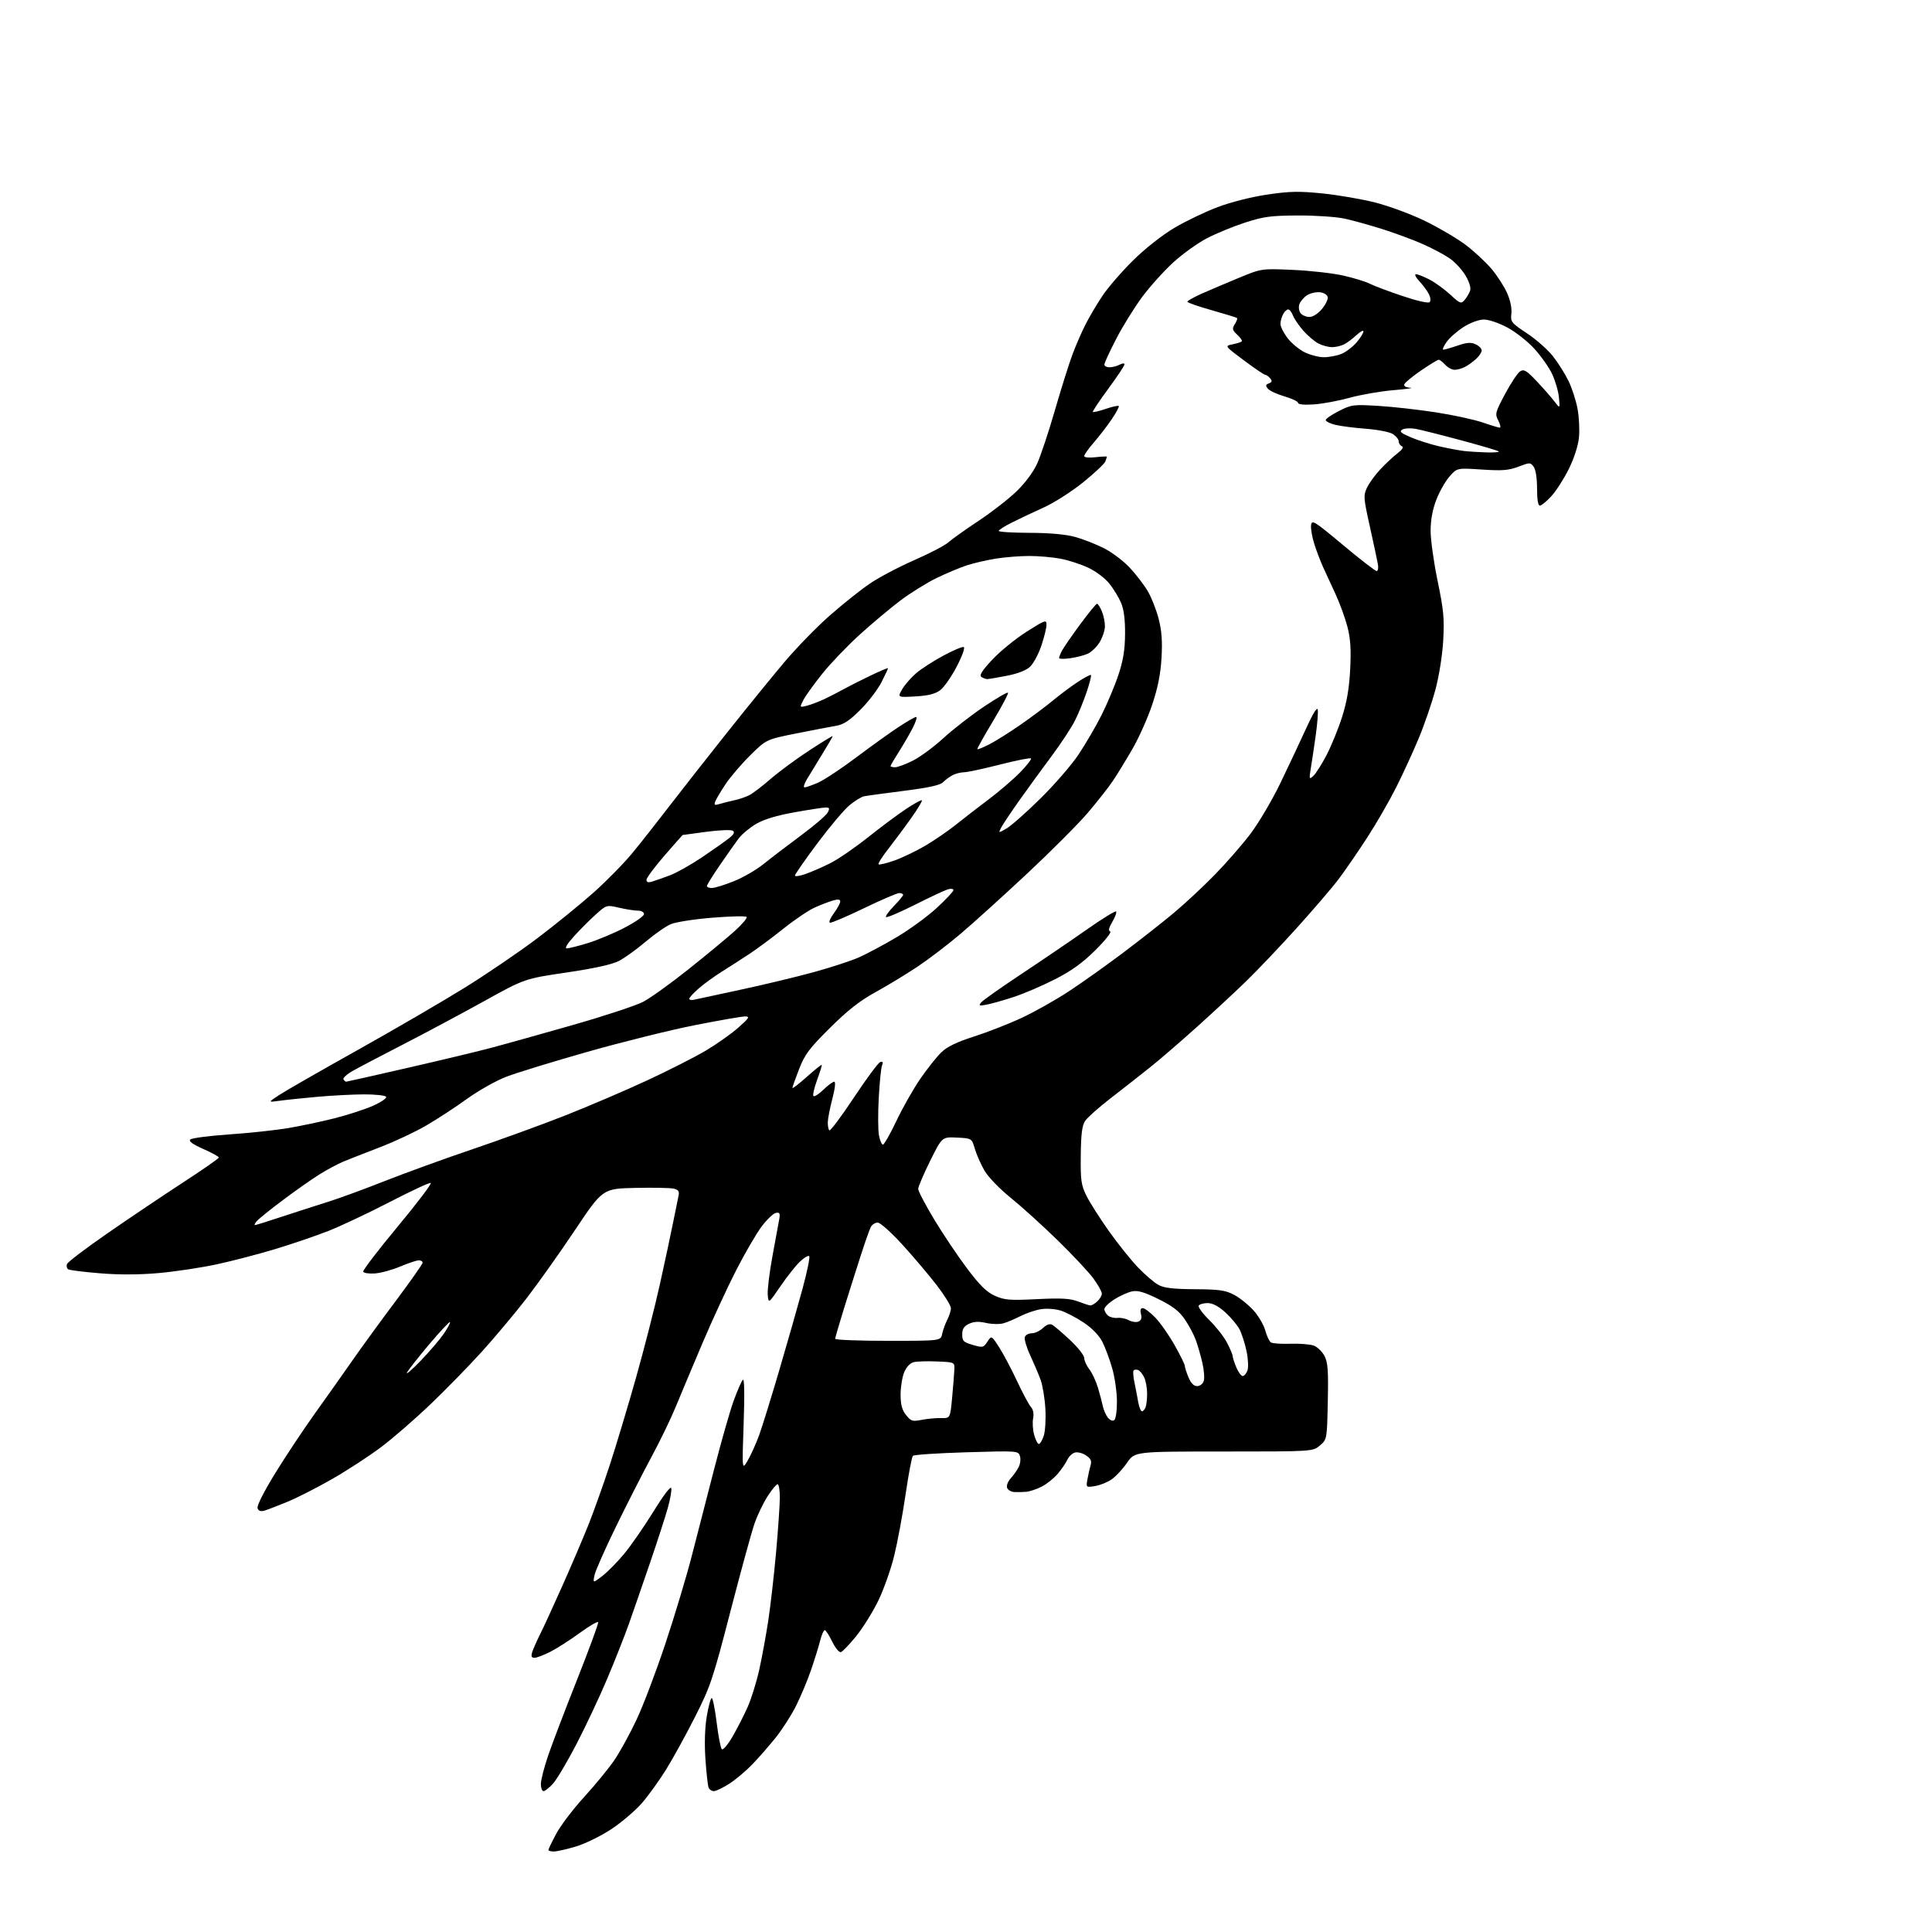 <?xml version="1.0" encoding="UTF-8" standalone="no"?>
<svg 
  version="1.1" 
  xmlns="http://www.w3.org/2000/svg" 
  xmlns:xlink="http://www.w3.org/1999/xlink" 
  xmlns:svg="http://www.w3.org/2000/svg"
  xmlns:rdf="http://www.w3.org/1999/02/22-rdf-syntax-ns#"
  xmlns:cc="http://creativecommons.org/ns#"
  xmlns:dc="http://purl.org/dc/elements/1.1/"
  viewBox="0 0 768 768"
  width="768"
  height="768"
>
<style>svg {background-color: white; }</style>"
<path stroke="none" fill="black" fill-rule="evenodd" d="M220.14,736.00C218.96,736.00 218.00,735.73 218.00,735.39C218.00,735.05 219.41,732.14 221.13,728.91C222.85,725.68 227.85,719.10 232.24,714.29C236.64,709.49 242.04,702.88 244.26,699.62C246.47,696.36 250.43,689.15 253.04,683.59C255.66,678.04 260.78,664.56 264.42,653.63C268.07,642.70 272.81,626.95 274.96,618.63C277.11,610.31 281.14,594.66 283.92,583.86C286.69,573.05 290.17,560.90 291.63,556.86C293.10,552.81 294.74,549.05 295.28,548.50C295.91,547.85 296.02,554.00 295.61,566.00C294.96,584.50 294.96,584.50 297.27,580.50C298.54,578.30 300.57,573.80 301.77,570.50C302.97,567.20 306.60,555.50 309.83,544.50C313.06,533.50 317.20,518.99 319.03,512.26C320.86,505.53 322.05,499.72 321.67,499.34C321.29,498.96 319.61,499.96 317.93,501.57C316.25,503.18 312.77,507.59 310.19,511.37C305.50,518.25 305.50,518.25 305.19,514.67C305.02,512.70 305.87,505.78 307.07,499.29C308.28,492.81 309.49,486.22 309.76,484.65C310.17,482.29 309.94,481.86 308.41,482.16C307.40,482.35 304.87,484.76 302.80,487.51C300.72,490.25 296.13,498.12 292.61,505.00C289.09,511.88 283.06,524.92 279.21,534.00C275.36,543.08 270.60,554.41 268.63,559.19C266.67,563.97 262.31,572.97 258.95,579.19C255.59,585.41 249.27,597.83 244.89,606.79C240.52,615.74 236.65,624.48 236.31,626.21C235.68,629.35 235.68,629.35 239.38,626.53C241.41,624.98 245.30,621.04 248.02,617.79C250.74,614.53 256.01,606.93 259.73,600.90C263.83,594.25 266.64,590.58 266.85,591.59C267.04,592.50 266.42,596.00 265.48,599.37C264.54,602.74 261.39,612.48 258.48,621.00C255.57,629.52 251.76,640.55 250.00,645.50C248.24,650.45 244.33,660.35 241.30,667.50C238.28,674.65 232.81,686.26 229.16,693.29C225.51,700.33 221.30,707.41 219.82,709.04C218.33,710.67 216.64,712.00 216.06,712.00C215.48,712.00 215.00,710.73 215.00,709.19C215.00,707.64 216.29,702.58 217.87,697.94C219.45,693.30 224.65,679.66 229.42,667.63C234.19,655.61 237.95,645.36 237.79,644.87C237.63,644.38 234.34,646.28 230.50,649.09C226.65,651.90 221.38,655.28 218.78,656.60C216.19,657.92 213.35,659.00 212.47,659.00C211.27,659.00 211.04,658.44 211.56,656.75C211.95,655.51 213.36,652.31 214.70,649.64C216.05,646.97 220.08,638.19 223.66,630.14C227.25,622.09 231.88,611.23 233.97,606.00C236.05,600.77 239.82,590.20 242.35,582.50C244.88,574.80 249.61,559.05 252.87,547.50C256.12,535.95 260.38,519.30 262.32,510.50C264.27,501.70 266.63,490.68 267.56,486.00C268.50,481.32 269.48,476.51 269.74,475.30C270.10,473.61 269.66,472.95 267.86,472.51C266.56,472.19 259.67,472.05 252.54,472.21C239.59,472.50 239.59,472.50 228.54,489.01C222.47,498.10 213.76,510.35 209.20,516.25C204.63,522.15 196.71,531.59 191.61,537.24C186.50,542.88 177.30,552.31 171.15,558.19C165.01,564.07 156.12,571.78 151.40,575.32C146.67,578.87 137.99,584.53 132.09,587.90C126.20,591.28 118.25,595.33 114.44,596.91C110.62,598.49 106.49,600.09 105.25,600.46C103.67,600.93 102.81,600.67 102.39,599.58C102.03,598.64 104.76,593.20 109.32,585.76C113.46,579.02 120.56,568.33 125.09,562.00C129.63,555.67 136.31,546.23 139.95,541.00C143.59,535.77 151.39,525.06 157.29,517.19C163.18,509.31 168.00,502.45 168.00,501.94C168.00,501.42 167.31,501.00 166.47,501.00C165.63,501.00 162.30,502.11 159.07,503.47C155.84,504.83 151.29,506.07 148.96,506.22C146.62,506.37 144.56,506.05 144.37,505.50C144.18,504.95 150.37,496.87 158.12,487.54C165.88,478.21 171.77,470.42 171.22,470.24C170.66,470.05 163.30,473.48 154.86,477.85C146.41,482.22 135.45,487.39 130.50,489.34C125.55,491.28 116.10,494.50 109.50,496.50C102.90,498.50 92.48,501.22 86.34,502.55C80.20,503.88 69.85,505.45 63.34,506.04C55.44,506.75 47.61,506.79 39.83,506.16C33.41,505.64 27.70,504.93 27.13,504.58C26.55,504.22 26.34,503.27 26.65,502.46C26.96,501.65 34.26,496.11 42.86,490.16C51.46,484.21 64.91,475.16 72.75,470.06C80.59,464.96 87.00,460.49 87.00,460.13C87.00,459.77 84.21,458.24 80.80,456.73C76.58,454.87 74.93,453.67 75.63,452.97C76.19,452.41 83.14,451.50 91.08,450.95C99.01,450.41 109.55,449.28 114.50,448.45C119.45,447.61 127.78,445.85 133.00,444.53C138.22,443.21 145.11,440.97 148.30,439.55C151.49,438.14 153.83,436.53 153.49,435.99C153.16,435.45 149.20,435.02 144.69,435.03C140.19,435.05 131.78,435.49 126.00,436.01C120.22,436.53 113.47,437.24 111.00,437.59C106.50,438.22 106.50,438.22 111.00,435.27C113.47,433.65 127.42,425.65 142.00,417.50C156.57,409.35 175.70,398.22 184.50,392.77C193.30,387.32 206.36,378.44 213.52,373.03C220.68,367.63 230.80,359.40 236.02,354.75C241.23,350.09 248.22,342.96 251.55,338.89C254.88,334.83 261.40,326.55 266.04,320.50C270.69,314.45 280.93,301.40 288.80,291.50C296.67,281.60 307.02,268.87 311.81,263.20C316.59,257.54 324.69,249.21 329.82,244.70C334.94,240.19 342.14,234.46 345.82,231.96C349.50,229.47 357.46,225.27 363.51,222.63C369.55,219.99 375.62,216.82 377.00,215.58C378.38,214.35 383.77,210.50 389.00,207.04C394.23,203.58 401.06,198.26 404.18,195.22C407.68,191.82 410.83,187.55 412.37,184.10C413.75,181.02 416.93,171.44 419.42,162.82C421.92,154.20 425.04,144.28 426.36,140.79C427.67,137.29 429.99,131.97 431.51,128.96C433.03,125.96 436.09,120.80 438.30,117.50C440.51,114.20 445.97,107.90 450.44,103.50C455.20,98.80 461.95,93.48 466.79,90.61C471.31,87.92 479.09,84.19 484.07,82.32C489.38,80.32 497.54,78.26 503.81,77.34C512.71,76.02 516.37,75.95 525.66,76.89C531.80,77.51 541.25,79.14 546.66,80.50C552.07,81.87 561.00,85.17 566.50,87.85C572.00,90.53 579.29,94.83 582.69,97.40C586.09,99.97 590.71,104.27 592.96,106.95C595.20,109.62 597.97,113.93 599.11,116.52C600.38,119.39 601.04,122.57 600.79,124.66C600.41,127.94 600.71,128.32 607.04,132.53C610.70,134.96 615.35,139.07 617.36,141.66C619.38,144.25 622.15,148.65 623.51,151.44C624.87,154.22 626.48,159.20 627.10,162.50C627.71,165.80 627.96,170.95 627.66,173.95C627.32,177.25 625.72,182.20 623.61,186.45C621.69,190.33 618.57,195.19 616.68,197.25C614.78,199.31 612.73,201.00 612.12,201.00C611.40,201.00 611.00,198.53 611.00,194.19C611.00,190.08 610.47,186.66 609.66,185.55C608.36,183.78 608.16,183.78 603.63,185.50C599.74,186.99 597.24,187.19 589.07,186.65C579.20,186.00 579.20,186.00 576.20,189.42C574.55,191.30 572.19,195.46 570.96,198.67C569.46,202.54 568.70,206.68 568.69,211.00C568.69,214.57 569.94,223.54 571.47,230.93C573.85,242.36 574.19,245.85 573.71,254.43C573.39,260.29 572.11,268.47 570.64,274.00C569.26,279.23 566.27,287.95 564.01,293.38C561.74,298.82 557.69,307.64 555.00,312.99C552.32,318.34 547.13,327.33 543.48,332.95C539.83,338.58 534.76,345.96 532.22,349.34C529.67,352.73 522.09,361.57 515.38,369.00C508.66,376.43 499.64,385.92 495.33,390.09C491.03,394.27 482.30,402.37 475.94,408.09C469.59,413.82 461.26,421.00 457.44,424.06C453.62,427.12 446.55,432.67 441.72,436.39C436.90,440.11 432.23,444.25 431.35,445.59C430.14,447.43 429.71,450.81 429.62,459.27C429.51,469.21 429.77,471.05 431.87,475.32C433.18,477.97 437.18,484.27 440.76,489.32C444.34,494.37 449.57,500.90 452.38,503.83C455.20,506.76 458.85,509.89 460.50,510.78C462.75,512.00 466.39,512.43 475.00,512.48C484.74,512.55 487.12,512.89 490.57,514.71C492.81,515.89 496.27,518.66 498.26,520.87C500.26,523.08 502.38,526.69 502.97,528.90C503.57,531.11 504.59,533.25 505.24,533.65C505.90,534.06 509.42,534.28 513.06,534.16C516.70,534.03 520.86,534.38 522.30,534.92C523.73,535.47 525.63,537.32 526.52,539.04C527.85,541.61 528.08,544.86 527.82,557.18C527.50,572.18 527.50,572.18 524.69,574.59C521.89,577.00 521.89,577.00 486.49,577.00C451.10,577.00 451.10,577.00 448.05,581.43C446.37,583.87 443.65,586.82 442.01,587.99C440.36,589.17 437.37,590.39 435.35,590.72C431.69,591.31 431.69,591.31 432.30,587.91C432.64,586.03 433.21,583.53 433.56,582.33C434.03,580.71 433.55,579.75 431.64,578.50C430.24,577.58 428.25,577.10 427.20,577.44C426.16,577.77 424.84,579.05 424.27,580.30C423.71,581.54 422.01,584.02 420.50,585.82C418.99,587.62 416.11,589.92 414.12,590.94C412.12,591.96 409.36,592.89 407.99,593.01C406.62,593.13 404.47,593.17 403.22,593.11C401.96,593.05 400.67,592.30 400.34,591.45C400.01,590.59 400.64,588.92 401.75,587.70C402.85,586.49 404.28,584.47 404.93,583.21C405.58,581.95 405.81,579.97 405.44,578.81C404.78,576.72 404.52,576.70 384.23,577.30C372.93,577.64 363.33,578.27 362.89,578.71C362.46,579.14 361.16,586.02 359.99,594.00C358.83,601.98 356.80,612.93 355.48,618.34C354.16,623.75 351.30,631.85 349.11,636.34C346.93,640.83 342.97,647.17 340.32,650.43C337.67,653.68 334.95,656.53 334.27,656.75C333.60,656.97 332.05,655.10 330.82,652.58C329.60,650.06 328.26,648.00 327.84,648.00C327.42,648.00 326.59,649.91 326.00,652.25C325.41,654.59 323.77,659.88 322.35,664.00C320.93,668.12 318.25,674.51 316.40,678.19C314.55,681.87 310.94,687.49 308.39,690.69C305.83,693.88 301.66,698.66 299.12,701.30C296.58,703.94 292.44,707.43 289.91,709.05C287.39,710.67 284.62,712.00 283.77,712.00C282.91,712.00 281.96,711.35 281.66,710.55C281.35,709.75 280.79,704.67 280.42,699.27C279.99,693.00 280.19,686.83 280.96,682.22C281.63,678.25 282.52,675.00 282.93,675.00C283.34,675.00 284.22,679.38 284.88,684.74C285.53,690.09 286.46,694.86 286.93,695.33C287.41,695.81 289.29,693.61 291.18,690.35C293.04,687.13 295.77,681.80 297.23,678.50C298.69,675.20 300.78,668.45 301.87,663.50C302.95,658.55 304.56,649.77 305.43,644.00C306.31,638.23 307.69,626.08 308.51,617.00C309.32,607.92 309.99,598.14 310.00,595.25C310.00,592.36 309.60,590.00 309.10,590.00C308.61,590.00 306.81,592.17 305.11,594.83C303.40,597.49 301.08,602.33 299.95,605.58C298.81,608.84 294.50,624.55 290.37,640.50C283.37,667.56 282.42,670.37 276.28,682.50C272.66,689.65 267.52,699.00 264.87,703.28C262.22,707.57 257.91,713.57 255.28,716.63C252.65,719.68 247.12,724.41 243.00,727.12C238.88,729.84 232.53,732.95 228.89,734.03C225.26,735.11 221.32,736.00 220.14,736.00zM412.97,574.00C413.45,574.00 414.33,572.54 414.91,570.75C415.50,568.96 415.79,564.12 415.55,560.00C415.32,555.88 414.46,550.70 413.66,548.50C412.85,546.30 410.98,541.89 409.51,538.71C408.03,535.53 407.07,532.26 407.38,531.46C407.69,530.66 408.93,530.00 410.15,530.00C411.37,530.00 413.38,529.06 414.60,527.90C416.10,526.50 417.32,526.09 418.32,526.65C419.14,527.12 422.32,529.85 425.40,532.72C428.48,535.59 431.00,538.80 431.00,539.84C431.00,540.88 431.91,542.88 433.01,544.29C434.12,545.70 435.67,549.02 436.46,551.67C437.25,554.33 438.12,557.62 438.40,559.00C438.68,560.38 439.54,562.36 440.30,563.40C441.07,564.45 442.21,564.99 442.85,564.59C443.53,564.17 444.00,561.16 444.00,557.19C444.00,553.51 443.16,547.56 442.13,543.97C441.11,540.38 439.34,535.62 438.20,533.39C436.90,530.85 434.15,528.00 430.81,525.76C427.89,523.80 423.77,521.65 421.65,520.98C419.48,520.31 416.05,520.06 413.81,520.42C411.61,520.77 407.96,522.00 405.69,523.16C403.42,524.32 400.34,525.62 398.85,526.04C397.36,526.47 394.28,526.40 392.00,525.89C389.01,525.22 387.11,525.32 385.18,526.24C383.17,527.21 382.50,528.26 382.50,530.47C382.50,533.06 382.99,533.56 386.69,534.62C390.68,535.78 390.95,535.72 392.51,533.34C394.15,530.84 394.15,530.84 397.24,535.67C398.93,538.33 402.11,544.33 404.29,549.00C406.47,553.67 408.93,558.28 409.76,559.22C410.73,560.33 411.05,561.98 410.68,563.86C410.36,565.46 410.55,568.39 411.10,570.38C411.64,572.37 412.49,574.00 412.97,574.00zM366.40,564.41C368.66,563.97 372.12,563.65 374.11,563.70C377.72,563.78 377.72,563.78 378.48,555.64C378.90,551.16 379.30,546.15 379.37,544.50C379.50,541.50 379.50,541.50 372.52,541.20C368.68,541.03 364.49,541.16 363.21,541.48C361.78,541.84 360.31,543.41 359.43,545.50C358.65,547.39 358.00,551.36 358.00,554.33C358.00,558.34 358.55,560.43 360.15,562.47C362.12,564.96 362.67,565.14 366.40,564.41zM453.94,561.00C454.40,561.00 455.06,560.29 455.39,559.42C455.73,558.55 456.00,556.09 456.00,553.97C456.00,551.84 455.49,548.97 454.86,547.60C454.24,546.23 453.13,544.88 452.40,544.60C451.66,544.32 450.85,544.43 450.59,544.85C450.34,545.27 450.50,547.38 450.96,549.55C451.42,551.72 452.08,555.19 452.44,557.25C452.80,559.31 453.47,561.00 453.94,561.00zM475.88,551.00C477.00,551.00 478.15,550.11 478.51,548.96C478.87,547.83 478.62,544.57 477.95,541.71C477.29,538.84 476.11,534.75 475.32,532.61C474.54,530.47 472.57,526.78 470.94,524.41C468.70,521.15 466.14,519.19 460.52,516.41C454.91,513.64 452.34,512.88 450.07,513.34C448.41,513.67 445.24,515.08 443.03,516.48C440.81,517.88 439.00,519.64 439.00,520.39C439.00,521.14 439.65,522.30 440.45,522.96C441.24,523.62 442.93,524.03 444.20,523.88C445.46,523.73 447.48,524.14 448.68,524.80C449.88,525.45 451.60,525.71 452.50,525.36C453.66,524.92 453.97,524.02 453.56,522.36C453.16,520.78 453.39,520.00 454.28,520.00C455.00,520.00 457.23,521.69 459.23,523.75C461.22,525.81 464.69,530.75 466.93,534.72C469.17,538.69 471.00,542.42 471.00,543.00C471.00,543.59 471.65,545.62 472.45,547.53C473.41,549.84 474.56,551.00 475.88,551.00zM167.18,540.97C170.65,537.38 174.80,532.53 176.40,530.20C177.99,527.87 179.11,525.77 178.88,525.54C178.64,525.31 174.92,529.30 170.60,534.41C166.28,539.52 162.32,544.56 161.80,545.60C161.28,546.65 163.70,544.56 167.18,540.97zM493.98,547.00C494.58,547.00 495.43,546.02 495.87,544.82C496.33,543.59 496.17,540.22 495.51,537.07C494.86,534.01 493.61,530.12 492.73,528.42C491.85,526.73 489.30,523.70 487.06,521.67C484.32,519.20 482.04,518.00 480.06,518.00C478.44,518.00 476.84,518.45 476.50,519.00C476.16,519.56 478.06,522.14 480.72,524.75C483.39,527.36 486.57,531.43 487.78,533.78C489.00,536.14 490.00,538.51 490.00,539.06C490.00,539.61 490.65,541.62 491.45,543.53C492.25,545.44 493.39,547.00 493.98,547.00zM352.98,533.00C373.96,533.00 373.96,533.00 374.52,530.25C374.83,528.74 375.74,526.23 376.54,524.67C377.34,523.11 378.00,521.02 378.00,520.02C378.00,519.02 375.45,514.90 372.34,510.85C369.22,506.81 363.08,499.56 358.70,494.75C354.24,489.86 349.91,486.00 348.90,486.00C347.89,486.00 346.66,486.79 346.16,487.75C345.66,488.71 343.87,493.77 342.19,499.00C340.50,504.23 337.52,513.65 335.56,519.94C333.60,526.23 332.00,531.74 332.00,532.19C332.00,532.63 341.44,533.00 352.98,533.00zM433.42,518.93C433.93,518.97 435.17,518.26 436.17,517.35C437.18,516.43 438.00,515.03 438.00,514.23C438.00,513.43 436.46,510.68 434.58,508.13C432.70,505.59 426.29,498.75 420.33,492.94C414.37,487.13 406.02,479.57 401.76,476.13C397.39,472.61 392.87,467.93 391.39,465.41C389.95,462.94 388.21,459.03 387.53,456.71C386.29,452.50 386.29,452.50 380.39,452.21C374.49,451.92 374.49,451.92 369.75,461.47C367.14,466.73 365.00,471.74 365.00,472.62C365.00,473.50 367.89,479.00 371.42,484.86C374.95,490.71 380.85,499.48 384.52,504.35C389.64,511.12 392.23,513.65 395.54,515.12C399.34,516.80 401.39,516.96 412.19,516.43C421.92,515.95 425.34,516.14 428.50,517.34C430.70,518.18 432.91,518.89 433.42,518.93zM101.34,487.00C101.66,487.00 106.55,485.48 112.21,483.61C117.87,481.75 126.10,479.09 130.50,477.71C134.90,476.33 145.03,472.62 153.00,469.46C160.97,466.31 176.72,460.59 188.00,456.77C199.28,452.94 215.93,446.88 225.00,443.29C234.07,439.70 248.52,433.52 257.11,429.54C265.69,425.56 276.26,420.19 280.61,417.61C284.95,415.02 290.75,410.92 293.50,408.49C297.76,404.73 298.17,404.07 296.27,404.04C295.05,404.02 286.05,405.58 276.27,407.51C266.50,409.44 247.29,414.21 233.59,418.10C219.89,421.99 205.33,426.46 201.25,428.03C197.17,429.60 190.16,433.55 185.66,436.80C181.17,440.05 173.90,444.80 169.50,447.37C165.10,449.94 156.78,453.85 151.00,456.06C145.22,458.28 138.70,460.84 136.50,461.75C134.30,462.66 130.03,464.95 127.00,466.84C123.97,468.72 117.41,473.33 112.42,477.08C107.43,480.82 102.76,484.58 102.05,485.44C101.34,486.30 101.02,487.00 101.34,487.00zM350.98,455.00C351.47,455.00 353.89,450.73 356.37,445.52C358.84,440.30 363.13,432.75 365.90,428.74C368.67,424.74 372.41,420.03 374.22,418.29C376.54,416.06 380.33,414.23 387.17,412.04C392.49,410.34 401.04,407.00 406.17,404.60C411.30,402.21 419.77,397.43 425.00,393.99C430.23,390.55 439.90,383.67 446.50,378.70C453.10,373.73 462.10,366.66 466.50,362.99C470.91,359.32 478.28,352.45 482.89,347.73C487.50,343.01 493.93,335.63 497.17,331.33C500.41,327.02 505.68,318.10 508.87,311.50C512.06,304.90 516.66,295.14 519.09,289.81C521.98,283.46 523.61,280.82 523.83,282.15C524.01,283.27 523.65,287.86 523.02,292.34C522.39,296.83 521.52,302.64 521.09,305.26C520.35,309.77 520.41,309.94 522.08,308.43C523.05,307.55 525.40,303.84 527.32,300.17C529.23,296.50 532.01,289.68 533.50,285.00C535.42,278.94 536.35,273.48 536.72,266.00C537.12,258.20 536.84,253.90 535.65,249.26C534.77,245.82 532.65,239.97 530.94,236.26C529.23,232.54 527.00,227.70 525.98,225.50C524.97,223.30 523.40,219.19 522.49,216.36C521.59,213.54 520.99,210.12 521.17,208.77C521.48,206.50 522.40,207.07 533.87,216.66C540.68,222.35 546.69,227.00 547.24,227.00C547.78,227.00 548.01,225.76 547.73,224.25C547.46,222.74 546.03,216.02 544.54,209.32C542.00,197.87 541.93,196.95 543.42,193.82C544.28,192.00 546.69,188.70 548.76,186.50C550.83,184.30 553.87,181.47 555.51,180.21C557.47,178.71 558.07,177.74 557.25,177.38C556.56,177.08 556.00,176.21 556.00,175.44C556.00,174.67 554.98,173.38 553.74,172.57C552.47,171.74 547.76,170.81 542.99,170.44C538.32,170.09 532.81,169.38 530.75,168.86C528.69,168.35 527.00,167.50 527.00,166.98C527.00,166.46 529.36,164.84 532.24,163.38C537.24,160.84 537.97,160.75 547.99,161.35C553.77,161.70 564.12,162.87 571.00,163.95C577.88,165.02 586.16,166.83 589.41,167.95C592.66,169.08 595.70,170.00 596.18,170.00C596.66,170.00 596.40,168.74 595.60,167.19C594.22,164.53 594.37,163.97 598.32,156.55C600.62,152.24 603.31,148.22 604.29,147.61C605.81,146.67 606.82,147.28 610.82,151.50C613.43,154.25 616.58,157.85 617.84,159.50C620.13,162.50 620.13,162.50 619.70,158.00C619.47,155.53 618.25,151.33 616.99,148.67C615.73,146.01 612.54,141.47 609.90,138.59C607.26,135.70 602.43,131.91 599.16,130.17C595.83,128.39 591.75,127.01 589.86,127.02C587.91,127.03 584.56,128.25 581.87,129.95C579.32,131.55 576.26,134.24 575.05,135.93C573.85,137.62 573.26,139.00 573.75,139.00C574.24,139.00 576.79,138.27 579.41,137.38C583.09,136.12 584.72,136.00 586.58,136.86C587.91,137.46 589.00,138.56 589.00,139.30C589.00,140.05 587.99,141.57 586.75,142.70C585.51,143.83 583.52,145.26 582.32,145.88C581.11,146.49 579.27,147.00 578.22,147.00C577.17,147.00 575.50,146.10 574.50,145.00C573.50,143.90 572.34,143.00 571.91,143.00C571.48,143.00 568.32,144.92 564.89,147.27C561.46,149.62 558.47,152.09 558.24,152.77C557.99,153.53 558.91,154.05 560.67,154.14C562.23,154.22 559.23,154.65 554.00,155.09C548.77,155.54 540.90,156.90 536.50,158.12C532.10,159.34 525.69,160.53 522.25,160.76C518.42,161.01 516.00,160.78 516.00,160.16C516.00,159.60 513.58,158.44 510.63,157.58C507.68,156.72 504.70,155.35 504.02,154.52C503.01,153.30 503.08,152.91 504.41,152.40C505.68,151.91 505.79,151.46 504.90,150.38C504.27,149.62 503.40,149.00 502.96,149.00C502.52,149.00 498.71,146.42 494.48,143.26C486.80,137.52 486.80,137.52 489.95,136.88C491.68,136.52 493.33,136.00 493.62,135.72C493.90,135.43 493.10,134.24 491.84,133.07C489.85,131.22 489.72,130.67 490.85,128.87C491.56,127.74 491.97,126.63 491.76,126.43C491.55,126.22 487.02,124.82 481.69,123.32C476.36,121.82 472.00,120.30 472.00,119.94C472.00,119.57 474.59,118.12 477.75,116.71C480.91,115.31 487.55,112.49 492.50,110.44C501.50,106.73 501.50,106.73 514.00,107.29C520.88,107.60 529.88,108.61 534.00,109.55C538.12,110.48 542.84,111.93 544.47,112.76C546.11,113.60 551.94,115.80 557.42,117.64C563.28,119.62 567.77,120.63 568.29,120.11C568.82,119.58 568.68,118.24 567.97,116.86C567.30,115.56 565.60,113.26 564.19,111.75C562.78,110.24 562.18,109.00 562.85,109.00C563.53,109.00 565.91,109.93 568.14,111.07C570.37,112.21 574.11,114.91 576.45,117.06C580.43,120.73 580.80,120.87 582.20,119.24C583.02,118.28 584.00,116.65 584.37,115.62C584.79,114.44 584.12,112.18 582.58,109.55C581.23,107.25 578.41,104.18 576.31,102.74C574.22,101.29 569.48,98.76 565.79,97.12C562.10,95.47 554.90,92.79 549.79,91.16C544.68,89.54 537.80,87.62 534.50,86.91C531.20,86.19 522.88,85.63 516.00,85.66C505.19,85.71 502.35,86.08 495.00,88.46C490.32,89.97 483.47,92.78 479.77,94.71C476.07,96.64 470.03,100.99 466.34,104.36C462.65,107.74 457.10,113.91 454.00,118.09C450.91,122.26 446.26,129.75 443.69,134.74C441.11,139.73 439.00,144.31 439.00,144.91C439.00,145.51 439.93,146.00 441.07,146.00C442.20,146.00 444.00,145.53 445.07,144.96C446.19,144.36 447.00,144.32 447.00,144.86C447.00,145.37 444.08,149.75 440.52,154.59C436.96,159.42 434.22,163.55 434.43,163.76C434.64,163.97 436.94,163.42 439.54,162.54C442.14,161.66 444.47,161.14 444.73,161.40C444.98,161.65 443.72,164.03 441.91,166.68C440.11,169.33 436.92,173.48 434.82,175.89C432.72,178.31 431.00,180.73 431.00,181.27C431.00,181.85 432.86,182.05 435.50,181.75C437.98,181.47 440.00,181.38 440.00,181.54C440.00,181.70 439.72,182.57 439.38,183.46C439.03,184.36 435.10,188.05 430.63,191.68C426.16,195.30 419.12,199.80 415.00,201.68C410.88,203.56 405.14,206.27 402.25,207.71C399.36,209.15 397.00,210.65 397.00,211.05C397.00,211.45 402.51,211.79 409.25,211.81C417.15,211.83 423.55,212.40 427.26,213.41C430.42,214.27 435.61,216.29 438.77,217.89C441.94,219.48 446.58,222.98 449.09,225.66C451.59,228.34 454.83,232.56 456.28,235.04C457.74,237.52 459.67,242.46 460.59,246.02C461.81,250.78 462.11,254.91 461.72,261.58C461.34,267.99 460.25,273.44 458.03,280.08C456.30,285.26 452.81,293.10 450.28,297.50C447.75,301.90 444.24,307.65 442.48,310.28C440.72,312.91 436.18,318.70 432.39,323.13C428.60,327.57 417.72,338.47 408.22,347.35C398.71,356.23 386.84,366.97 381.84,371.21C376.84,375.46 369.09,381.36 364.62,384.34C360.15,387.31 352.67,391.85 347.99,394.42C341.74,397.86 336.97,401.61 329.91,408.62C321.69,416.78 319.93,419.12 317.66,424.95C316.20,428.69 315.00,432.07 315.00,432.46C315.00,432.84 317.56,430.88 320.68,428.10C323.81,425.31 326.49,423.16 326.64,423.31C326.80,423.46 325.97,426.16 324.81,429.31C323.65,432.46 323.00,435.34 323.37,435.70C323.73,436.06 325.51,434.93 327.31,433.18C329.12,431.43 331.05,430.00 331.62,430.00C332.24,430.00 331.95,432.64 330.88,436.75C329.91,440.46 329.09,444.66 329.06,446.08C329.03,447.50 329.30,448.97 329.67,449.34C330.04,449.71 334.43,443.85 339.42,436.32C344.41,428.79 349.13,422.43 349.91,422.18C350.93,421.85 351.12,422.24 350.61,423.57C350.22,424.58 349.64,430.42 349.31,436.53C348.98,442.65 349.02,449.31 349.40,451.33C349.78,453.35 350.49,455.00 350.98,455.00zM137.57,430.00C137.82,430.00 148.93,427.50 162.26,424.44C175.59,421.38 190.78,417.74 196.00,416.34C201.22,414.94 215.62,410.90 228.00,407.37C240.38,403.83 252.84,399.71 255.70,398.22C258.55,396.72 266.65,390.91 273.70,385.29C280.74,379.68 288.98,372.86 292.00,370.15C295.02,367.43 297.18,364.88 296.79,364.48C296.40,364.08 290.28,364.22 283.19,364.80C276.10,365.37 268.69,366.52 266.71,367.35C264.73,368.17 260.18,371.34 256.59,374.39C252.99,377.44 248.20,380.88 245.93,382.04C243.23,383.41 236.07,384.99 225.18,386.59C208.55,389.04 208.55,389.04 192.27,398.07C183.31,403.03 168.90,410.73 160.24,415.18C151.58,419.63 142.58,424.36 140.23,425.69C137.87,427.02 136.21,428.54 136.53,429.06C136.86,429.58 137.32,430.00 137.57,430.00zM392.13,399.38C389.19,399.92 388.92,399.80 390.02,398.48C390.71,397.64 397.86,392.60 405.89,387.27C413.93,381.94 425.58,374.02 431.79,369.66C437.99,365.30 443.34,362.00 443.66,362.33C443.98,362.65 443.32,364.48 442.19,366.40C440.77,368.80 440.50,370.00 441.32,370.28C441.97,370.50 439.35,373.81 435.50,377.64C430.40,382.71 426.05,385.86 419.47,389.23C414.51,391.78 407.08,394.97 402.97,396.31C398.86,397.66 393.98,399.04 392.13,399.38zM275.75,397.44C276.71,397.23 285.06,395.44 294.29,393.45C303.53,391.47 316.63,388.32 323.42,386.46C330.20,384.60 338.30,381.96 341.40,380.59C344.51,379.21 351.20,375.64 356.27,372.65C361.35,369.66 368.54,364.43 372.25,361.02C375.96,357.61 379.00,354.38 379.00,353.84C379.00,353.30 378.01,353.16 376.75,353.54C375.51,353.91 369.62,356.67 363.65,359.68C357.68,362.68 352.54,364.87 352.22,364.55C351.89,364.23 353.29,362.27 355.31,360.19C357.34,358.11 359.00,356.10 359.00,355.71C359.00,355.32 358.31,355.00 357.46,355.00C356.61,355.00 350.27,357.73 343.38,361.06C336.49,364.39 330.42,366.97 329.89,366.80C329.36,366.62 330.07,364.93 331.47,363.04C332.86,361.16 334.00,359.06 334.00,358.38C334.00,357.49 333.19,357.37 331.15,357.96C329.58,358.41 326.32,359.66 323.90,360.74C321.48,361.82 315.90,365.58 311.50,369.10C307.10,372.62 301.02,377.13 298.00,379.13C294.98,381.12 289.99,384.33 286.93,386.25C283.87,388.17 279.70,391.20 277.68,392.98C275.66,394.75 274.00,396.57 274.00,397.01C274.00,397.45 274.79,397.64 275.75,397.44zM225.30,377.00C226.12,377.00 229.87,376.06 233.64,374.90C237.42,373.75 243.99,371.00 248.25,368.79C252.51,366.58 256.00,364.15 256.00,363.39C256.00,362.59 254.98,362.00 253.58,362.00C252.24,362.00 248.89,361.48 246.13,360.84C241.10,359.68 241.10,359.68 236.80,363.54C234.43,365.66 230.55,369.56 228.16,372.20C225.47,375.17 224.38,377.00 225.30,377.00zM282.99,353.00C284.08,353.00 287.99,351.79 291.67,350.32C295.35,348.85 300.64,345.79 303.43,343.54C306.22,341.28 312.86,336.20 318.19,332.26C323.52,328.32 328.37,324.17 328.98,323.05C329.90,321.32 329.77,321.00 328.20,321.00C327.18,321.00 321.58,321.86 315.75,322.91C308.69,324.18 303.63,325.72 300.54,327.53C298.00,329.02 294.87,331.65 293.58,333.37C292.29,335.09 288.93,339.86 286.12,343.97C283.30,348.07 281.00,351.78 281.00,352.22C281.00,352.65 281.90,353.00 282.99,353.00zM259.25,350.44C260.49,350.06 263.68,348.94 266.34,347.94C269.00,346.94 274.85,343.64 279.34,340.60C283.83,337.57 288.62,334.17 290.00,333.05C291.80,331.59 292.16,330.79 291.28,330.22C290.62,329.78 285.89,329.97 280.78,330.65C275.68,331.32 271.43,331.90 271.35,331.93C271.27,331.97 268.00,335.67 264.10,340.16C260.19,344.65 257.00,348.96 257.00,349.73C257.00,350.72 257.66,350.93 259.25,350.44zM320.23,347.42C322.56,346.60 326.96,344.68 330.02,343.15C333.08,341.62 339.84,336.98 345.04,332.85C350.24,328.71 357.09,323.61 360.27,321.51C363.44,319.41 366.23,317.89 366.47,318.14C366.71,318.38 364.79,321.56 362.20,325.21C359.62,328.86 355.52,334.37 353.11,337.45C350.69,340.53 348.95,343.29 349.24,343.58C349.53,343.86 352.36,343.19 355.54,342.07C358.72,340.95 364.33,338.25 368.02,336.06C371.71,333.87 377.15,330.12 380.11,327.73C383.08,325.35 388.88,320.86 393.00,317.77C397.12,314.68 402.72,309.87 405.44,307.10C408.16,304.32 410.13,301.79 409.82,301.49C409.51,301.18 403.91,302.29 397.38,303.96C390.85,305.62 384.46,306.99 383.18,306.99C381.91,307.00 379.89,307.51 378.68,308.14C377.48,308.76 375.78,310.02 374.90,310.93C373.77,312.11 369.28,313.10 359.40,314.36C351.76,315.33 344.60,316.30 343.50,316.53C342.40,316.75 339.77,318.36 337.66,320.12C335.54,321.87 329.81,328.67 324.91,335.23C320.01,341.80 316.00,347.56 316.00,348.04C316.00,348.52 317.90,348.24 320.23,347.42zM400.07,329.36C401.87,328.34 407.92,323.00 413.51,317.50C419.10,312.00 425.94,304.12 428.70,299.99C431.47,295.86 435.60,288.78 437.88,284.25C440.15,279.72 443.18,272.52 444.59,268.26C446.51,262.47 447.18,258.34 447.23,252.00C447.27,246.27 446.75,242.25 445.66,239.66C444.76,237.55 442.68,234.12 441.03,232.04C439.34,229.90 435.68,227.13 432.64,225.70C429.68,224.30 424.65,222.67 421.45,222.07C418.25,221.48 412.68,221.00 409.07,221.01C405.45,221.01 399.57,221.48 396.00,222.04C392.43,222.61 387.25,223.79 384.50,224.68C381.75,225.56 376.28,227.85 372.34,229.76C368.40,231.67 361.88,235.73 357.84,238.78C353.80,241.84 346.55,247.92 341.73,252.30C336.90,256.67 330.26,263.61 326.96,267.71C323.67,271.80 320.26,276.53 319.39,278.21C317.81,281.26 317.81,281.26 320.66,280.56C322.22,280.17 325.30,279.01 327.50,277.99C329.70,276.96 333.07,275.24 335.00,274.15C336.93,273.07 341.76,270.61 345.75,268.70C349.74,266.78 353.00,265.40 353.00,265.64C353.00,265.87 351.82,268.39 350.38,271.23C348.94,274.07 345.19,278.97 342.04,282.12C337.69,286.47 335.37,288.01 332.40,288.51C330.26,288.87 323.13,290.24 316.56,291.55C304.62,293.94 304.62,293.94 298.26,300.22C294.76,303.67 290.34,308.83 288.45,311.67C286.55,314.52 284.70,317.63 284.33,318.58C283.77,320.04 284.05,320.20 286.08,319.58C287.41,319.18 290.07,318.51 292.00,318.10C293.93,317.69 296.62,316.75 298.00,316.02C299.38,315.29 303.20,312.36 306.50,309.50C309.80,306.65 316.66,301.60 321.75,298.28C326.84,294.95 331.00,292.41 331.00,292.63C331.00,292.86 329.14,296.07 326.86,299.77C324.59,303.47 321.84,307.96 320.77,309.75C319.69,311.54 319.26,313.00 319.82,313.00C320.38,313.00 322.78,312.16 325.17,311.13C327.55,310.09 334.45,305.53 340.50,300.98C346.55,296.43 354.16,290.98 357.41,288.86C360.65,286.73 363.70,285.00 364.18,285.00C364.65,285.00 364.07,286.91 362.88,289.25C361.69,291.59 359.21,295.87 357.36,298.77C355.51,301.67 354.00,304.26 354.00,304.52C354.00,304.78 354.81,305.00 355.80,305.00C356.80,305.00 359.96,303.83 362.84,302.39C365.73,300.95 371.17,296.94 374.95,293.48C378.73,290.01 385.95,284.40 390.99,281.00C396.04,277.61 400.40,275.07 400.69,275.36C400.97,275.64 398.29,280.74 394.71,286.69C391.14,292.63 388.35,297.64 388.51,297.82C388.67,298.00 390.76,297.15 393.15,295.95C395.54,294.74 401.10,291.26 405.50,288.21C409.90,285.16 415.75,280.79 418.50,278.50C421.25,276.22 425.69,272.90 428.37,271.13C431.05,269.35 433.43,268.10 433.67,268.34C433.91,268.57 433.15,271.59 431.98,275.05C430.82,278.50 428.73,283.61 427.33,286.41C425.93,289.21 421.77,295.55 418.07,300.50C414.38,305.45 408.65,313.32 405.33,318.00C402.01,322.68 398.74,327.56 398.05,328.86C396.81,331.23 396.81,331.23 400.07,329.36zM363.84,276.84C356.75,277.24 356.75,277.24 358.62,274.01C359.66,272.23 362.14,269.36 364.15,267.64C366.16,265.91 371.00,262.78 374.92,260.67C378.83,258.57 382.51,257.00 383.09,257.20C383.70,257.40 382.53,260.70 380.33,264.94C378.22,269.00 375.25,273.25 373.72,274.38C371.71,275.87 368.97,276.55 363.84,276.84zM392.50,269.95C391.95,269.96 390.90,269.59 390.17,269.13C389.17,268.49 390.22,266.79 394.37,262.31C397.42,259.02 403.53,254.03 407.95,251.21C415.47,246.43 416.00,246.24 416.00,248.35C416.00,249.59 415.08,253.34 413.95,256.68C412.83,260.01 410.81,263.77 409.48,265.02C407.93,266.48 404.60,267.78 400.27,268.62C396.55,269.34 393.05,269.94 392.50,269.95zM425.37,261.67C422.97,262.00 421.00,261.96 421.00,261.57C421.00,261.18 421.51,259.89 422.14,258.68C422.76,257.48 426.00,252.79 429.34,248.25C432.68,243.71 435.71,240.00 436.08,240.00C436.45,240.00 437.33,241.38 438.03,243.07C438.73,244.76 439.26,247.47 439.22,249.09C439.17,250.72 438.21,253.54 437.09,255.35C435.97,257.17 433.86,259.20 432.40,259.86C430.94,260.53 427.78,261.34 425.37,261.67zM590.92,179.84C593.90,179.93 596.09,179.75 595.78,179.45C595.48,179.15 588.77,177.16 580.87,175.04C572.96,172.91 564.85,170.87 562.83,170.49C560.82,170.12 558.41,170.23 557.49,170.74C556.13,171.51 556.75,172.08 560.84,173.84C563.61,175.03 568.71,176.65 572.18,177.44C575.66,178.23 580.08,179.06 582.00,179.28C583.92,179.50 587.94,179.75 590.92,179.84zM526.28,142.00C528.36,142.00 531.53,141.39 533.33,140.64C535.12,139.89 537.81,137.83 539.30,136.06C540.78,134.29 542.00,132.35 542.00,131.74C542.00,131.13 540.76,131.78 539.25,133.19C537.74,134.60 535.52,136.26 534.32,136.88C533.11,137.50 530.95,138.00 529.52,138.00C528.08,138.00 525.64,137.35 524.10,136.55C522.56,135.75 519.85,133.45 518.08,131.44C516.31,129.43 514.46,126.70 513.96,125.39C513.46,124.08 512.60,123.00 512.06,123.00C511.52,123.00 510.60,123.87 510.04,124.93C509.47,126.00 509.00,127.73 509.00,128.77C509.00,129.82 510.24,132.31 511.75,134.31C513.26,136.31 516.30,138.85 518.50,139.97C520.70,141.09 524.20,142.00 526.28,142.00zM520.53,126.00C521.87,126.00 523.92,124.70 525.46,122.87C526.91,121.14 527.96,119.01 527.79,118.12C527.61,117.19 526.29,116.36 524.68,116.18C523.13,116.00 520.81,116.55 519.51,117.40C518.21,118.25 516.86,119.88 516.49,121.02C516.13,122.16 516.38,123.75 517.04,124.55C517.70,125.35 519.27,126.00 520.53,126.00z" />

</svg>